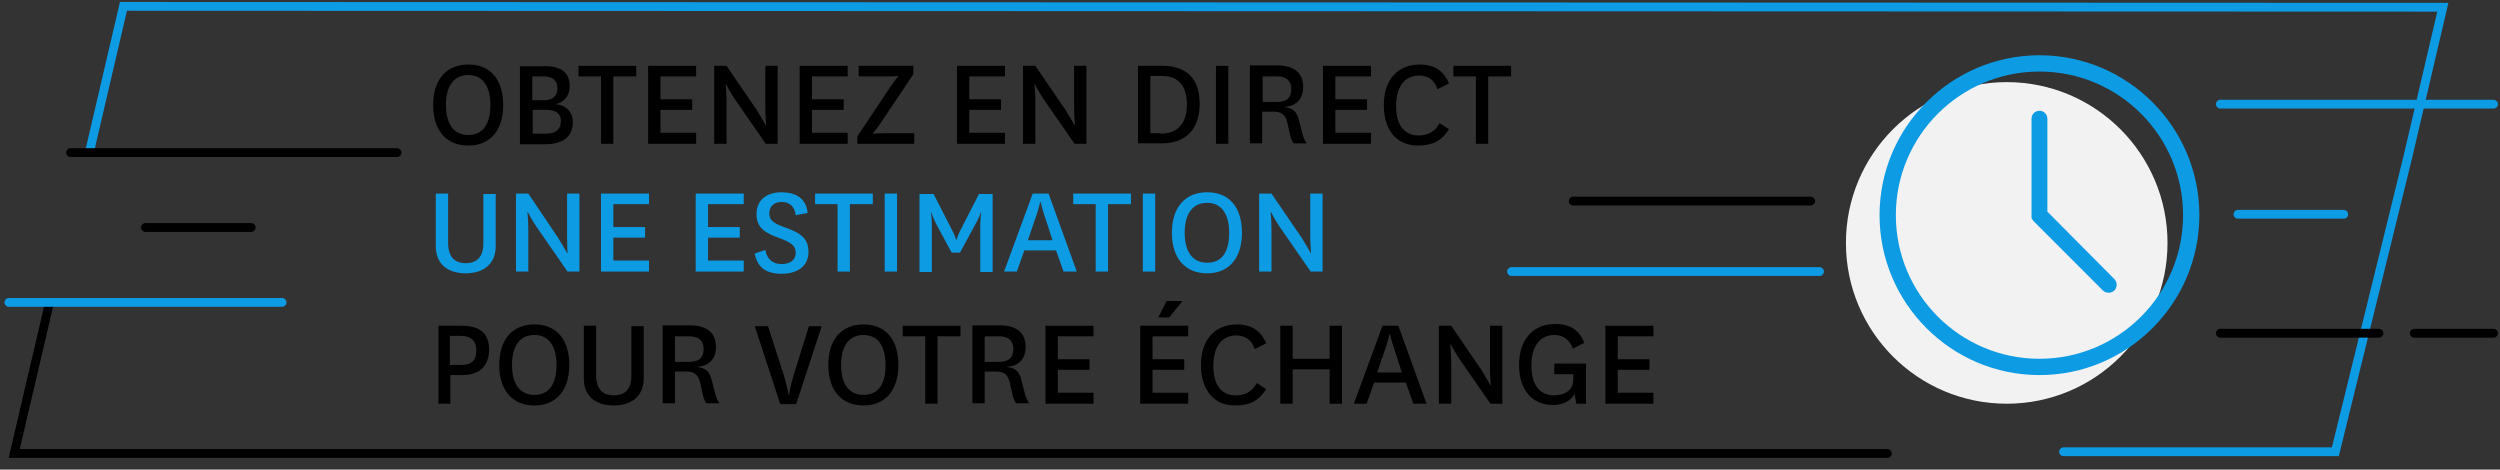 <?xml version="1.0" encoding="utf-8"?>
<!-- Generator: Adobe Illustrator 24.3.0, SVG Export Plug-In . SVG Version: 6.00 Build 0)  -->
<!DOCTYPE svg PUBLIC "-//W3C//DTD SVG 1.1//EN" "http://www.w3.org/Graphics/SVG/1.1/DTD/svg11.dtd">
<svg version="1.1" id="Calque_1" xmlns:x="http://ns.adobe.com/Extensibility/1.0/" xmlns:i="http://ns.adobe.com/AdobeIllustrator/10.0/" xmlns:graph="http://ns.adobe.com/Graphs/1.0/"
	 xmlns="http://www.w3.org/2000/svg" xmlns:xlink="http://www.w3.org/1999/xlink" x="0px" y="0px" width="567.5px" height="106.6px"
	 viewBox="0 0 567.5 106.6" style="enable-background:new 0 0 567.5 106.6;" xml:space="preserve">
<rect x="0" y="0" width="567.5" height="106.6" fill="#333333" stroke="none"/>
<style type="text/css">
	.st0{enable-background:new    ;}
	.st1{fill:#0D9BE4;}
	.st2{fill:none;stroke:#000000;stroke-width:2;stroke-linecap:round;}
	.st3{fill:none;stroke:#0D9BE4;stroke-width:2;stroke-linecap:round;}
	.st4{fill:#F2F2F2;}
</style>
<g id="Estimate-Trade-In-Desktop-Tablet-FR" transform="translate(-968.375 -1421.357)">
	<g class="st0">
		<path d="M1066.7,1445.2c0-5.9,3.1-9.2,8-9.2c4.9,0,7.9,3.3,7.9,9.2c0,5.9-3.1,9.2-7.9,9.2
			C1069.8,1454.4,1066.7,1451.1,1066.7,1445.2z M1069.6,1445.2c0,4.2,1.7,6.8,5.1,6.8c3.3,0,5-2.5,5-6.8c0-4.2-1.7-6.8-5-6.8
			C1071.3,1438.4,1069.6,1441,1069.6,1445.2z"/>
		<path d="M1094.5,1445c2.2,0.2,3.9,1.6,3.9,4.1c0,3-1.9,5-6.3,5h-5.7v-17.7h5.8c3.6,0,5.5,1.5,5.5,4.5
			C1097.7,1443.1,1096.4,1444.6,1094.5,1445L1094.5,1445z M1091.9,1444.1c1.8,0,3-0.8,3-2.7c0-1.9-1.2-2.7-3.2-2.7h-2.5v5.4H1091.9z
			 M1089.2,1451.7h3.2c2,0,3.3-0.9,3.3-2.9c0-1.5-0.9-2.5-3.3-2.5h-3.1V1451.7z"/>
		<path d="M1104.8,1454v-15.3h-5.1v-2.4h13.1v2.4h-5.2v15.3H1104.8z"/>
		<path d="M1126.4,1454h-10.9v-17.7h10.9v2.4h-8.1v5.2h7.2v2.4h-7.2v5.2h8.1V1454z"/>
		<path d="M1140.2,1446.4c1,1.6,2,3.4,2,3.4h0.1c0,0-0.2-1.9-0.2-4.1v-9.4h2.8v17.7h-2.7l-7-10.1c-1.1-1.6-2-3.4-2-3.4h-0.1
			c0,0,0.2,1.9,0.2,4.2v9.3h-2.8v-17.7h2.8L1140.2,1446.4z"/>
		<path d="M1160.8,1454h-10.9v-17.7h10.9v2.4h-8.1v5.2h7.2v2.4h-7.2v5.2h8.1V1454z"/>
		<path d="M1168.2,1449.4c-1,1.5-1.7,2.2-1.7,2.2v0.1c0,0,0.8-0.1,2.6-0.1h6.8v2.4h-12.9v-1.7l7.6-11.4c1-1.5,1.7-2.2,1.7-2.2v-0.1
			c0,0-0.8,0.1-2.6,0.1h-6.4v-2.4h12.4v1.9L1168.2,1449.4z"/>
		<path d="M1196.5,1454h-10.9v-17.7h10.9v2.4h-8.1v5.2h7.2v2.4h-7.2v5.2h8.1V1454z"/>
		<path d="M1210.3,1446.4c1,1.6,2,3.4,2,3.4h0.1c0,0-0.2-1.9-0.2-4.1v-9.4h2.8v17.7h-2.7l-7-10.1c-1.1-1.6-2-3.4-2-3.4h-0.1
			c0,0,0.2,1.9,0.2,4.2v9.3h-2.8v-17.7h2.8L1210.3,1446.4z"/>
		<path d="M1226.7,1454v-17.7h5.5c5,0,8.5,2.4,8.5,8.6c0,6.5-3.9,9-8.6,9H1226.7z M1231.8,1451.7c3.5,0,6-1.9,6-6.6
			c0-5-2.6-6.5-5.7-6.5h-2.6v13H1231.8z"/>
		<path d="M1247.2,1436.3v17.7h-2.8v-17.7H1247.2z"/>
		<path d="M1262.1,1454c-0.4-0.5-0.6-1-0.8-1.7l-0.7-3.1c-0.5-2.1-1.6-2.5-3.3-2.5h-2.4v7.2h-2.8v-17.7h6.1c4,0,6,1.7,6,5
			c0,2.8-1.9,4.3-4.1,4.4v0.1c1.7,0.2,2.6,0.9,3.1,2.8l0.9,3.5c0.2,0.7,0.5,1.3,0.9,1.9H1262.1z M1255,1444.5h3.2
			c2.2,0,3.3-0.9,3.3-2.9c0-1.8-1-2.9-3.2-2.9h-3.3V1444.5z"/>
		<path d="M1279.6,1454h-10.9v-17.7h10.9v2.4h-8.1v5.2h7.2v2.4h-7.2v5.2h8.1V1454z"/>
		<path d="M1297.3,1450.7c-1.6,2.5-3.6,3.7-7.1,3.7c-4.6,0-7.7-3.3-7.7-9.2c0-5.9,3.3-9.2,8.2-9.2c3.2,0,5.4,1.4,6.6,4.3l-2.6,1.3
			c-0.7-2.1-2.2-3.1-4.2-3.1c-3.3,0-5.2,2.6-5.2,6.9c0,4.2,1.7,6.7,5.1,6.7c2.2,0,3.6-0.8,4.8-2.8L1297.3,1450.7z"/>
		<path d="M1303.4,1454v-15.3h-5.1v-2.4h13.1v2.4h-5.2v15.3H1303.4z"/>
	</g>
	<g class="st0">
		<path class="st1" d="M1080.9,1465.3v11.9c0,4.6-3.4,6.2-6.8,6.2c-3.5,0-6.8-1.6-6.8-6.2v-11.9h2.8v11.2c0,3.2,1.5,4.6,4,4.6
			c2.5,0,4-1.4,4-4.5v-11.2H1080.9z"/>
		<path class="st1" d="M1095.1,1475.4c1,1.6,2,3.4,2,3.4h0.1c0,0-0.1-1.9-0.1-4.1v-9.4h2.8v17.7h-2.7l-7-10.1c-1.1-1.6-2-3.4-2-3.4
			h-0.1c0,0,0.2,1.9,0.2,4.2v9.3h-2.8v-17.7h2.8L1095.1,1475.4z"/>
		<path class="st1" d="M1115.7,1483h-10.9v-17.7h10.9v2.4h-8.1v5.2h7.2v2.4h-7.2v5.2h8.1V1483z"/>
		<path class="st1" d="M1137.2,1483h-10.9v-17.7h10.9v2.4h-8.1v5.2h7.2v2.4h-7.2v5.2h8.1V1483z"/>
		<path class="st1" d="M1142.1,1478.1c0.4,2.2,1.8,3.2,3.7,3.2c1.9,0,3.2-0.9,3.2-2.5c0-1.6-0.8-2.3-3.7-3.4c-2.8-1-5.2-2.1-5.2-5.4
			c0-3.7,2.9-5,5.6-5c3.2,0,5.7,1.3,6,4.7l-2.7,0.5c-0.2-2-1.5-3-3.2-3c-1.6,0-2.8,0.9-2.8,2.6c0,1.8,1.4,2.4,3.9,3.3
			c2.7,1,5,2.1,5,5.4c0,3.5-2.8,5-6.1,5c-3.5,0-5.5-1.4-6.1-4.6L1142.1,1478.1z"/>
		<path class="st1" d="M1158.5,1483v-15.3h-5.1v-2.4h13.1v2.4h-5.2v15.3H1158.5z"/>
		<path class="st1" d="M1172,1465.3v17.7h-2.8v-17.7H1172z"/>
		<path class="st1" d="M1184.4,1478.7l-3.3-6.1c-1-1.9-1.3-3-1.3-3h-0.1c0,0,0.2,1.1,0.2,3.2v10.3h-2.8v-17.7h3.2l4.2,8.2
			c0.7,1.3,0.9,2.2,0.9,2.2h0.1c0,0,0.2-0.8,0.9-2.2l4.2-8.2h3.1v17.7h-2.8v-10.3c0-2.1,0.2-3.2,0.2-3.2h-0.1c0,0-0.3,1.1-1.4,3
			l-3.3,6.1H1184.4z"/>
		<path class="st1" d="M1208.1,1478.2h-7.2l-1.7,4.8h-2.9l6.5-17.7h3.6l6.4,17.7h-3L1208.1,1478.2z M1201.7,1475.9h5.6l-1.3-4
			c-1-2.8-1.4-4.7-1.4-4.7h-0.1c0,0-0.4,1.9-1.4,4.6L1201.7,1475.9z"/>
		<path class="st1" d="M1217.1,1483v-15.3h-5.1v-2.4h13.1v2.4h-5.2v15.3H1217.1z"/>
		<path class="st1" d="M1230.6,1465.3v17.7h-2.8v-17.7H1230.6z"/>
		<path class="st1" d="M1234.4,1474.2c0-5.9,3.1-9.2,8-9.2c4.9,0,7.9,3.3,7.9,9.2c0,5.9-3.1,9.2-7.9,9.2
			C1237.5,1483.4,1234.4,1480.1,1234.4,1474.2z M1237.3,1474.2c0,4.2,1.7,6.8,5.1,6.8s5-2.5,5-6.8c0-4.2-1.7-6.8-5-6.8
			C1239,1467.4,1237.3,1470,1237.3,1474.2z"/>
		<path class="st1" d="M1263.9,1475.4c1,1.6,2,3.4,2,3.4h0.1c0,0-0.2-1.9-0.2-4.1v-9.4h2.8v17.7h-2.7l-7-10.1c-1.1-1.6-2-3.4-2-3.4
			h-0.1c0,0,0.2,1.9,0.2,4.2v9.3h-2.8v-17.7h2.8L1263.9,1475.4z"/>
	</g>
	<g class="st0">
		<path d="M1067.9,1513v-17.7h5.3c4.4,0,6.2,2,6.2,5.4c0,3.5-2,5.8-6,5.8h-2.8v6.5H1067.9z M1070.6,1504.2h2.5
			c2.6,0,3.4-1.3,3.4-3.3c0-2.1-1.2-3.3-3.5-3.3h-2.5V1504.2z"/>
		<path d="M1081.7,1504.2c0-5.9,3.1-9.2,8-9.2c4.9,0,7.9,3.3,7.9,9.2c0,5.9-3.1,9.2-7.9,9.2
			C1084.8,1513.4,1081.7,1510.1,1081.7,1504.2z M1084.6,1504.2c0,4.2,1.7,6.8,5.1,6.8c3.3,0,5-2.5,5-6.8c0-4.2-1.7-6.8-5-6.8
			C1086.3,1497.4,1084.6,1500,1084.6,1504.2z"/>
		<path d="M1114.5,1495.3v11.9c0,4.6-3.4,6.2-6.8,6.2c-3.5,0-6.8-1.6-6.8-6.2v-11.9h2.8v11.2c0,3.2,1.5,4.6,4,4.6c2.6,0,4-1.4,4-4.5
			v-11.2H1114.5z"/>
		<path d="M1128.8,1513c-0.4-0.5-0.6-1-0.8-1.7l-0.7-3.1c-0.5-2.1-1.6-2.5-3.3-2.5h-2.4v7.2h-2.8v-17.7h6.1c4,0,6,1.7,6,5
			c0,2.8-1.9,4.3-4.1,4.4v0.1c1.7,0.2,2.6,0.9,3.1,2.8l0.9,3.5c0.2,0.7,0.5,1.3,0.9,1.9H1128.8z M1121.6,1503.5h3.2
			c2.2,0,3.3-0.9,3.3-2.9c0-1.8-1-2.9-3.2-2.9h-3.3V1503.5z"/>
		<path d="M1146.3,1506.5c0.8,2.7,1.1,4.5,1.1,4.5h0.1c0,0,0.2-1.8,1-4.4l3.5-11.2h2.9l-5.8,17.7h-3.6l-5.8-17.7h3L1146.3,1506.5z"
			/>
		<path d="M1156.4,1504.2c0-5.9,3.1-9.2,8-9.2c4.9,0,7.9,3.3,7.9,9.2c0,5.9-3.1,9.2-7.9,9.2
			C1159.5,1513.4,1156.4,1510.1,1156.4,1504.2z M1159.3,1504.2c0,4.2,1.7,6.8,5.1,6.8s5-2.5,5-6.8c0-4.2-1.7-6.8-5-6.8
			C1161,1497.4,1159.3,1500,1159.3,1504.2z"/>
		<path d="M1178.4,1513v-15.3h-5.1v-2.4h13.1v2.4h-5.2v15.3H1178.4z"/>
		<path d="M1199.1,1513c-0.4-0.5-0.6-1-0.8-1.7l-0.7-3.1c-0.5-2.1-1.6-2.5-3.3-2.5h-2.4v7.2h-2.8v-17.7h6.1c4,0,6,1.7,6,5
			c0,2.8-1.9,4.3-4.1,4.4v0.1c1.7,0.2,2.6,0.9,3.1,2.8l0.9,3.5c0.2,0.7,0.5,1.3,0.9,1.9H1199.1z M1191.9,1503.5h3.2
			c2.2,0,3.3-0.9,3.3-2.9c0-1.8-1-2.9-3.2-2.9h-3.3V1503.5z"/>
		<path d="M1216.6,1513h-10.9v-17.7h10.9v2.4h-8.1v5.2h7.2v2.4h-7.2v5.2h8.1V1513z"/>
		<path d="M1238.1,1513h-10.9v-17.7h10.9v2.4h-8.1v5.2h7.2v2.4h-7.2v5.2h8.1V1513z M1231.3,1493.4l1.9-3.7h3.6l-3,3.7H1231.3z"/>
		<path d="M1255.8,1509.7c-1.6,2.5-3.6,3.7-7.1,3.7c-4.6,0-7.7-3.3-7.7-9.2c0-5.9,3.3-9.2,8.2-9.2c3.2,0,5.4,1.4,6.6,4.3l-2.6,1.3
			c-0.7-2.1-2.2-3.1-4.2-3.1c-3.3,0-5.2,2.6-5.2,6.9c0,4.2,1.7,6.7,5.1,6.7c2.2,0,3.6-0.8,4.8-2.8L1255.8,1509.7z"/>
		<path d="M1259,1513v-17.7h2.8v7.5h8.4v-7.5h2.8v17.7h-2.8v-7.8h-8.4v7.8H1259z"/>
		<path d="M1287.5,1508.2h-7.2l-1.7,4.8h-2.9l6.5-17.7h3.6l6.4,17.7h-3L1287.5,1508.2z M1281,1505.9h5.6l-1.3-4
			c-1-2.8-1.4-4.7-1.4-4.7h-0.1c0,0-0.4,1.9-1.4,4.6L1281,1505.9z"/>
		<path d="M1304.7,1505.4c1,1.6,2,3.4,2,3.4h0.1c0,0-0.2-1.9-0.2-4.1v-9.4h2.8v17.7h-2.7l-7-10.1c-1.1-1.6-2-3.4-2-3.4h-0.1
			c0,0,0.2,1.9,0.2,4.2v9.3h-2.8v-17.7h2.8L1304.7,1505.4z"/>
		<path d="M1328.4,1503.9v9.1h-2.2l-0.4-2.3c-0.7,1.7-2.8,2.6-4.9,2.6c-4.5,0-7.7-3.2-7.7-9.1c0-5.9,3.3-9.3,8.2-9.3
			c3.4,0,5.5,1.4,6.6,4.3l-2.6,1.3c-0.7-2.1-2.3-3.1-4.2-3.1c-3.1,0-5.2,2.4-5.2,6.9c0,4,1.6,6.8,5.1,6.8c2.4,0,4.4-1.1,4.4-3.5
			v-1.3h-4.3v-2.4H1328.4z"/>
		<path d="M1343.7,1513h-10.9v-17.7h10.9v2.4h-8.1v5.2h7.2v2.4h-7.2v5.2h8.1V1513z"/>
	</g>
	<path id="Tracé_41756" class="st2" d="M979.6,1490.1l-8,34.2h425.2"/>
	<path id="Tracé_41900" class="st3" d="M1436.8,1523.9h61.7l16.4-66.7l8-34.2l-526.5-0.2l-7.7,33"/>
	<line id="Ligne_1545" class="st3" x1="970.4" y1="1490" x2="1032.4" y2="1490"/>
	<line id="Ligne_1546" class="st3" x1="1472.4" y1="1445" x2="1534.4" y2="1445"/>
	<line id="Ligne_1549" class="st3" x1="1476.4" y1="1470" x2="1500.4" y2="1470"/>
	<line id="Ligne_1552" class="st2" x1="1001.4" y1="1473" x2="1025.4" y2="1473"/>
	<line id="Ligne_1553" class="st2" x1="984.4" y1="1456" x2="1058.5" y2="1456"/>
	<line id="Ligne_1550" class="st3" x1="1311.5" y1="1483" x2="1381.4" y2="1483"/>
	<path id="Tracé_41902" class="st2" d="M1325.5,1467h53.9"/>
	<line id="Ligne_1547" class="st2" x1="1516.4" y1="1497" x2="1534.4" y2="1497"/>
	<line id="Ligne_1548" class="st2" x1="1472.4" y1="1497" x2="1508.4" y2="1497"/>
	<circle id="Ellipse_349" class="st4" cx="1423.9" cy="1476.5" r="36.5"/>
	<g id="Groupe_10493" transform="translate(1395.032 1433.9)">
		<path id="Tracé_41757" class="st1" d="M36.3,0C16.3,0,0,16.3,0,36.3s16.3,36.3,36.3,36.3s36.3-16.3,36.3-36.3S56.3,0,36.3,0z
			 M36.3,68.9c-18,0-32.6-14.6-32.6-32.6S18.3,3.7,36.3,3.7s32.6,14.6,32.6,32.6C68.9,54.3,54.3,68.9,36.3,68.9z"/>
		<path id="Tracé_41758" class="st1" d="M38.1,35.5V14.4c0-1-0.8-1.8-1.8-1.8l0,0c-1,0-1.8,0.8-1.8,1.8l0,0v21.9c0,0.1,0,0.2,0,0.4
			c0,0.1,0,0.1,0,0.2c0,0.1,0,0.1,0.1,0.2c0,0.1,0.1,0.1,0.1,0.2c0,0,0,0.1,0.1,0.1c0.1,0.1,0.1,0.2,0.2,0.3l15.7,15.7
			c0.3,0.3,0.8,0.5,1.3,0.5s1-0.2,1.3-0.5c0.7-0.7,0.7-1.9,0-2.6l0,0L38.1,35.5z"/>
	</g>
</g>
</svg>

